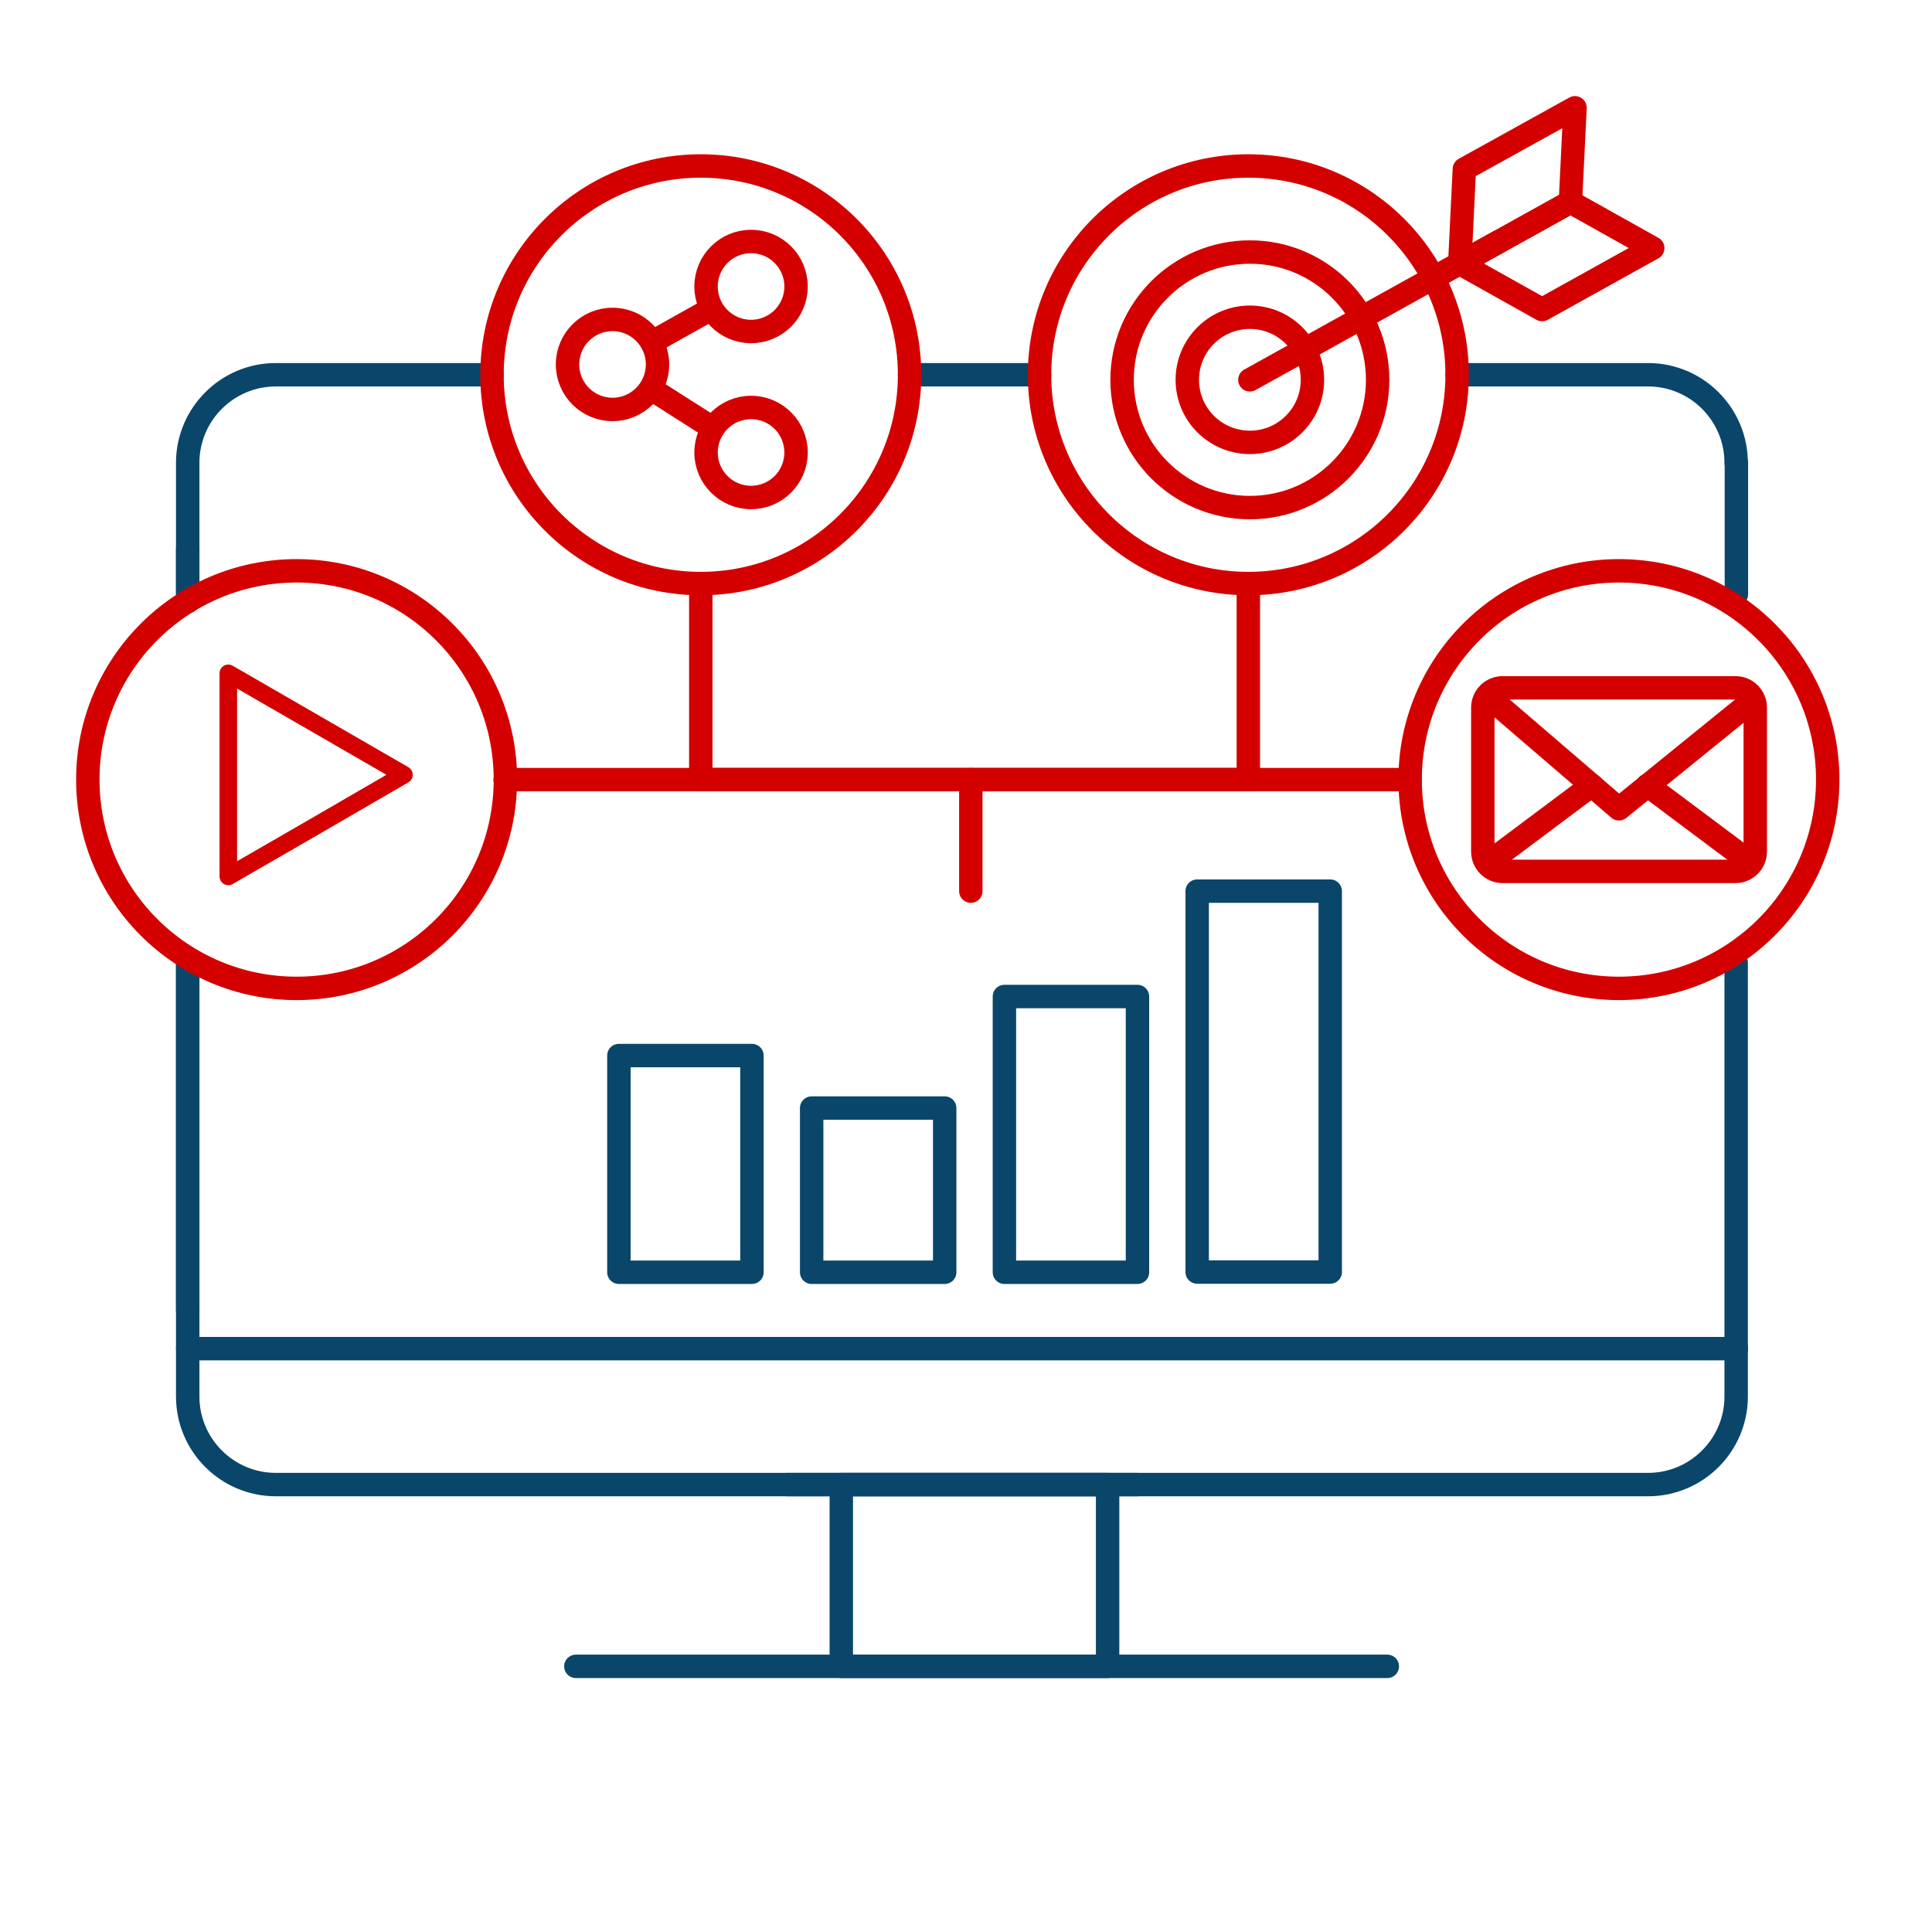 <svg width="165" height="165" viewBox="0 0 165 165" fill="none" xmlns="http://www.w3.org/2000/svg">
<path d="M97.144 85.106H85.781V108.656H97.144V85.106Z" stroke="#0A466A" stroke-width="2" stroke-linecap="round" stroke-linejoin="round"/>
<path d="M113.606 76.106H102.244V108.637H113.606V76.106Z" stroke="#0A466A" stroke-width="2" stroke-linecap="round" stroke-linejoin="round"/>
<path d="M64.219 90.15H52.856V108.656H64.219V90.15Z" stroke="#0A466A" stroke-width="2" stroke-linecap="round" stroke-linejoin="round"/>
<path d="M80.681 94.631H69.319V108.656H80.681V94.631Z" stroke="#0A466A" stroke-width="2" stroke-linecap="round" stroke-linejoin="round"/>
<path d="M124.444 32.006H140.756C144.9 32.006 148.275 35.381 148.275 39.525" stroke="#0A466A" stroke-width="2" stroke-linecap="round" stroke-linejoin="round"/>
<path d="M16.031 82.219V111.919" stroke="#0A466A" stroke-width="2" stroke-linecap="round" stroke-linejoin="round"/>
<path d="M42.019 32.006H23.55C19.406 32.006 16.031 35.381 16.031 39.525V51.375" stroke="#0A466A" stroke-width="2" stroke-linecap="round" stroke-linejoin="round"/>
<path d="M88.781 32.006H77.681" stroke="#0A466A" stroke-width="2" stroke-linecap="round" stroke-linejoin="round"/>
<path d="M16.031 51.375V46.875" stroke="#0A466A" stroke-width="2" stroke-linecap="round" stroke-linejoin="round"/>
<path d="M97.106 126.788H23.55C19.406 126.788 16.031 123.413 16.031 119.269V82.219" stroke="#0A466A" stroke-width="2" stroke-linecap="round" stroke-linejoin="round"/>
<path d="M148.294 50.756V39.525" stroke="#0A466A" stroke-width="2" stroke-linecap="round" stroke-linejoin="round"/>
<path d="M67.2 126.788H140.756C144.9 126.788 148.275 123.413 148.275 119.269V82.219" stroke="#0A466A" stroke-width="2" stroke-linecap="round" stroke-linejoin="round"/>
<path d="M148.294 115.181H16.031" stroke="#0A466A" stroke-width="2" stroke-linecap="round" stroke-linejoin="round"/>
<path d="M94.594 126.787H71.85V142.312H94.594V126.787Z" stroke="#0A466A" stroke-width="2" stroke-linecap="round" stroke-linejoin="round"/>
<path d="M49.181 142.312H118.481" stroke="#0A466A" stroke-width="2" stroke-linecap="round" stroke-linejoin="round"/>
<path d="M148.219 58.744H128.325C127.393 58.744 126.638 59.499 126.638 60.431V72.731C126.638 73.663 127.393 74.419 128.325 74.419H148.219C149.151 74.419 149.906 73.663 149.906 72.731V60.431C149.906 59.499 149.151 58.744 148.219 58.744Z" stroke="#D40000" stroke-width="2" stroke-linecap="round" stroke-linejoin="round"/>
<path d="M149.569 59.906L138.262 69.075L127.219 59.587" stroke="#D40000" stroke-width="2" stroke-linecap="round" stroke-linejoin="round"/>
<path d="M135.938 67.069L127.219 73.594" stroke="#D40000" stroke-width="2" stroke-linecap="round" stroke-linejoin="round"/>
<path d="M140.7 67.069L149.044 73.312" stroke="#D40000" stroke-width="2" stroke-linecap="round" stroke-linejoin="round"/>
<path d="M59.85 49.838C69.698 49.838 77.681 41.854 77.681 32.006C77.681 22.158 69.698 14.175 59.85 14.175C50.002 14.175 42.019 22.158 42.019 32.006C42.019 41.854 50.002 49.838 59.85 49.838Z" stroke="#D40000" stroke-width="2" stroke-linecap="round" stroke-linejoin="round"/>
<path d="M25.331 84.412C35.179 84.412 43.163 76.429 43.163 66.581C43.163 56.733 35.179 48.75 25.331 48.75C15.483 48.75 7.5 56.733 7.5 66.581C7.5 76.429 15.483 84.412 25.331 84.412Z" stroke="#D40000" stroke-width="2" stroke-linecap="round" stroke-linejoin="round"/>
<path d="M138.262 84.412C148.11 84.412 156.094 76.429 156.094 66.581C156.094 56.733 148.11 48.75 138.262 48.75C128.415 48.75 120.431 56.733 120.431 66.581C120.431 76.429 128.415 84.412 138.262 84.412Z" stroke="#D40000" stroke-width="2" stroke-linecap="round" stroke-linejoin="round"/>
<path d="M106.613 49.838C116.46 49.838 124.444 41.854 124.444 32.006C124.444 22.158 116.46 14.175 106.613 14.175C96.765 14.175 88.781 22.158 88.781 32.006C88.781 41.854 96.765 49.838 106.613 49.838Z" stroke="#D40000" stroke-width="2" stroke-linecap="round" stroke-linejoin="round"/>
<path d="M59.85 49.837V66.581H106.613V49.837" stroke="#D40000" stroke-width="2" stroke-linecap="round" stroke-linejoin="round"/>
<path d="M120.431 66.581H43.144" stroke="#D40000" stroke-width="2" stroke-linecap="round" stroke-linejoin="round"/>
<path d="M82.912 66.581V76.106" stroke="#D40000" stroke-width="2" stroke-linecap="round" stroke-linejoin="round"/>
<path d="M106.744 32.438L128.025 20.625" stroke="#D40000" stroke-width="2" stroke-linecap="round" stroke-linejoin="round"/>
<path d="M131.7 26.438L141.15 21.188L134.119 17.25L124.669 22.5L131.7 26.438Z" stroke="#D40000" stroke-width="2" stroke-linecap="round" stroke-linejoin="round"/>
<path d="M106.744 43.35C112.771 43.35 117.656 38.464 117.656 32.438C117.656 26.411 112.771 21.525 106.744 21.525C100.717 21.525 95.831 26.411 95.831 32.438C95.831 38.464 100.717 43.35 106.744 43.35Z" stroke="#D40000" stroke-width="2" stroke-linecap="round" stroke-linejoin="round"/>
<path d="M106.744 37.781C109.695 37.781 112.088 35.389 112.088 32.438C112.088 29.486 109.695 27.094 106.744 27.094C103.792 27.094 101.4 29.486 101.4 32.438C101.4 35.389 103.792 37.781 106.744 37.781Z" stroke="#D40000" stroke-width="2" stroke-linecap="round" stroke-linejoin="round"/>
<path d="M134.119 17.25L124.669 22.5L125.062 14.438L134.512 9.206L134.119 17.25Z" stroke="#D40000" stroke-width="2" stroke-linecap="round" stroke-linejoin="round"/>
<path d="M64.144 28.312C66.267 28.312 67.987 26.592 67.987 24.469C67.987 22.346 66.267 20.625 64.144 20.625C62.021 20.625 60.3 22.346 60.3 24.469C60.3 26.592 62.021 28.312 64.144 28.312Z" stroke="#D40000" stroke-width="2" stroke-linecap="round" stroke-linejoin="round"/>
<path d="M64.144 42.487C66.267 42.487 67.987 40.767 67.987 38.644C67.987 36.521 66.267 34.8 64.144 34.8C62.021 34.8 60.3 36.521 60.3 38.644C60.3 40.767 62.021 42.487 64.144 42.487Z" stroke="#D40000" stroke-width="2" stroke-linecap="round" stroke-linejoin="round"/>
<path d="M52.312 34.969C54.435 34.969 56.156 33.248 56.156 31.125C56.156 29.002 54.435 27.281 52.312 27.281C50.19 27.281 48.469 29.002 48.469 31.125C48.469 33.248 50.19 34.969 52.312 34.969Z" stroke="#D40000" stroke-width="2" stroke-linecap="round" stroke-linejoin="round"/>
<path d="M55.837 33.356L60.9 36.581" stroke="#D40000" stroke-width="2" stroke-linecap="round" stroke-linejoin="round"/>
<path d="M60.487 26.531L55.669 29.231" stroke="#D40000" stroke-width="2" stroke-linecap="round" stroke-linejoin="round"/>
<path d="M34.5 66.169L27 70.519L19.5 74.85V66.169V57.506L27 61.837L34.5 66.169Z" stroke="#D40000" stroke-width="1.5" stroke-linecap="round" stroke-linejoin="round"/>
</svg>
